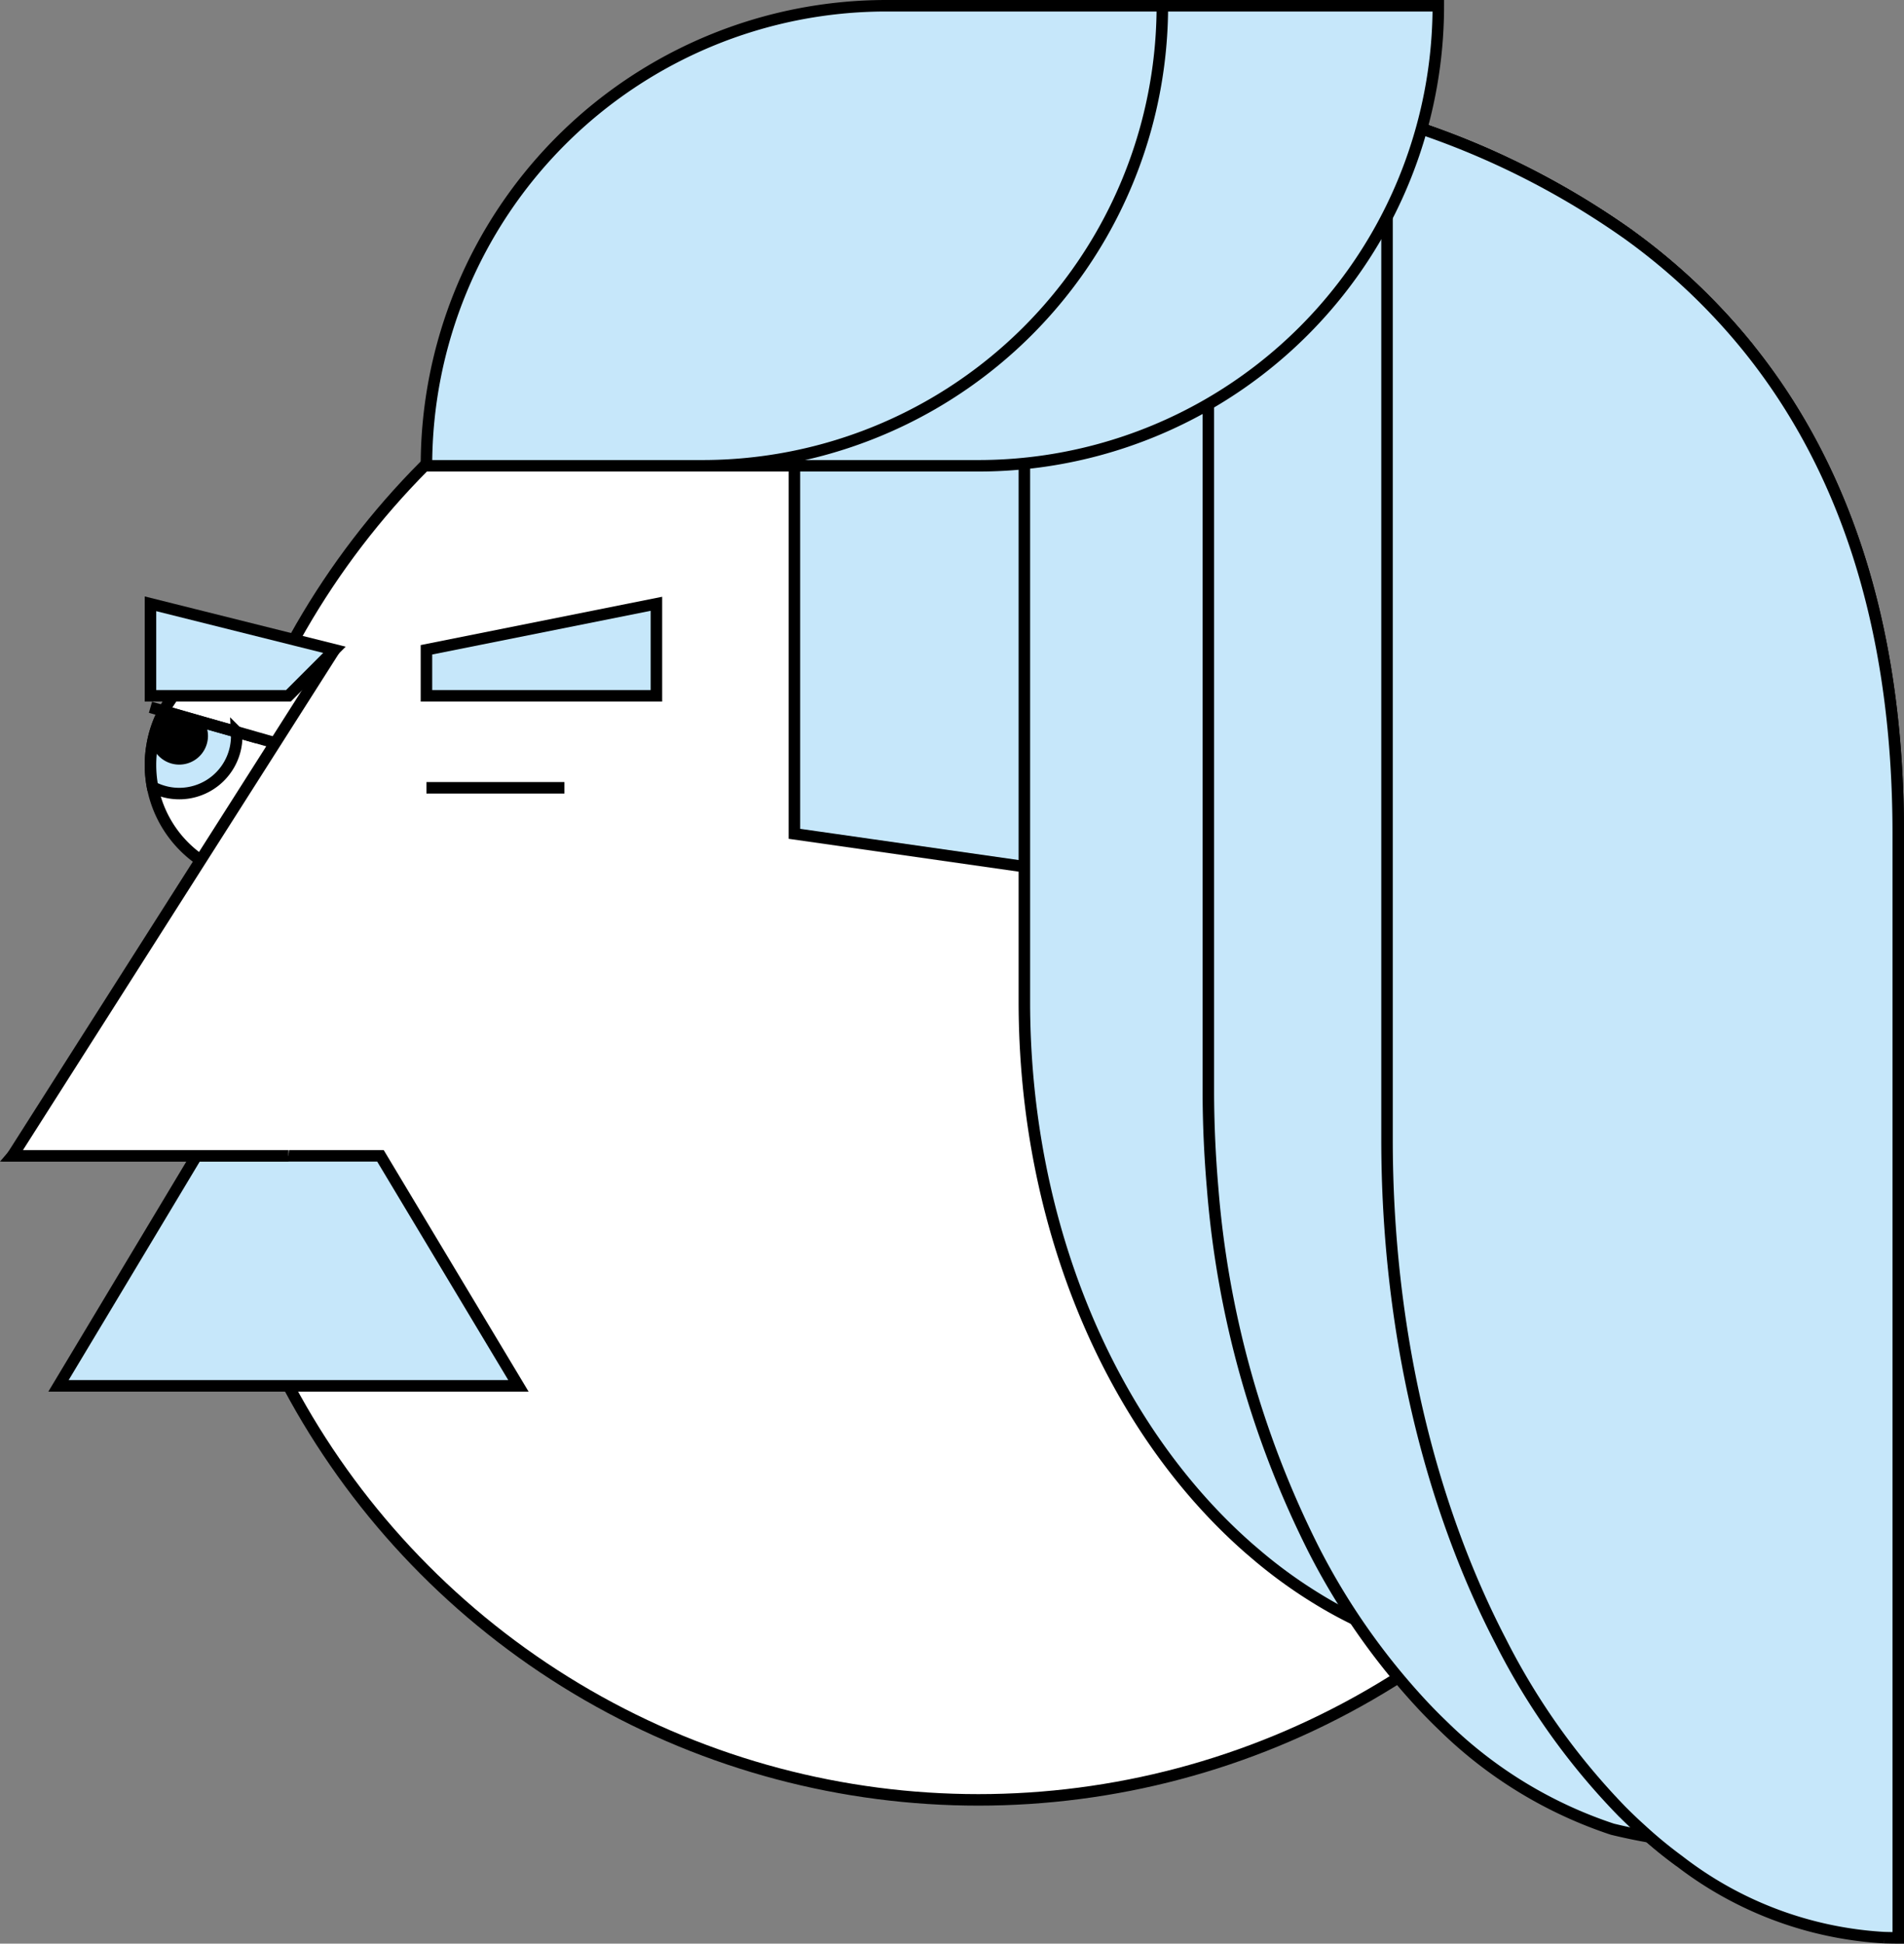 <?xml version="1.0" encoding="UTF-8"?> <svg xmlns="http://www.w3.org/2000/svg" id="Layer_1" data-name="Layer 1" width="165.587" height="169" viewBox="0 0 165.587 169"><rect x="0" y="0" width="165.587" height="169" fill="#808080" stroke="none"/> <defs> <style>.cls-1,.cls-4{fill:#fff;}.cls-1,.cls-2,.cls-3{stroke:#000;stroke-miterlimit:10;}.cls-2{fill:#c6e7fa;}.cls-3{fill:none;}</style> </defs> <title>head</title> <circle class="cls-1" cx="85.087" cy="88.5" r="68"></circle> <path class="cls-1" d="M33.087,66.5a10,10,0,0,1-19.819,1.931,10.389,10.389,0,0,1-.181-1.931,9.923,9.923,0,0,1,.144-1.681,9.767,9.767,0,0,1,.962-2.894.857.857,0,0,1,.05-.094A9.959,9.959,0,0,1,23.087,56.5,10,10,0,0,1,33.087,66.5Z"></path> <path class="cls-2" d="M17.806,62.85l-3.488-1m6.257,1.787-2.769-.787-3.488-1-.075-.019a.857.857,0,0,0-.05.094,9.767,9.767,0,0,0-.962,2.894,9.923,9.923,0,0,0-.144,1.681,10.389,10.389,0,0,0,.181,1.931A5,5,0,0,0,20.587,64C20.587,63.875,20.581,63.756,20.575,63.637Z"></path> <path d="M18.087,64a2.5,2.5,0,0,1-4.856.819,9.767,9.767,0,0,1,.962-2.894c.038-.025.082-.05.125-.075l3.488,1A2.466,2.466,0,0,1,18.087,64Z"></path> <polyline class="cls-3" points="13.087 61.5 14.243 61.831 14.318 61.85 17.806 62.85 20.575 63.637 30.587 66.5"></polyline> <path class="cls-2" d="M165.087,72.5v92c-.62,0-1.23-.01-1.85-.02a68.08,68.08,0,0,1-17.24-2.7,38,38,0,0,1-3.31-2.73,38.117,38.117,0,0,1-14.73-8.99c-.65-.62-1.29-1.27-1.91-1.94l-3.76-9.27-14.37-35.57L97.087,76.5l-28-4v-32h-32l5.5-11.01A43.171,43.171,0,0,1,79.757,5.6c1.74-.06,3.54-.09,5.37-.09A135.624,135.624,0,0,1,111.1,7.87c1.43.29,2.85.6,4.27.95q2.655.63,5.26,1.43a70.535,70.535,0,0,1,20.92,10.09,53.8,53.8,0,0,1,10.46,9.86C160.007,40.1,165.087,53.76,165.087,72.5Z"></path> <path class="cls-2" d="M141.547,20.34V144.5c-.4,0-.8-.01-1.21-.02-3.38-.11-14.67-.72-17.82-1.76a38.111,38.111,0,0,1-8.23-3.87,41.891,41.891,0,0,1-4.79-3.47l-.81-.69c-11.83-10.32-19.6-27.79-19.6-47.61V29.67L111.1,7.87c1.43.29,2.85.6,4.27.95q2.655.63,5.26,1.43A70.535,70.535,0,0,1,141.547,20.34Z"></path> <path class="cls-2" d="M152.007,30.2V160.5c-.4,0-.8-.01-1.21-.02a51.737,51.737,0,0,1-10.57-1.43,38.117,38.117,0,0,1-14.73-8.99c-.65-.62-1.29-1.27-1.91-1.94a59.61,59.61,0,0,1-9.36-13.43,84.767,84.767,0,0,1-8.77-31.41c-.24-2.79-.37-5.63-.37-8.52V17.42l10.28-8.6q2.655.63,5.26,1.43a70.535,70.535,0,0,1,20.92,10.09A53.8,53.8,0,0,1,152.007,30.2Z"></path> <path class="cls-2" d="M165.087,72.5v96c-.41,0-.8-.01-1.21-.02a32.1,32.1,0,0,1-17.88-6.7,38,38,0,0,1-3.31-2.73c-.56-.5-1.11-1.03-1.65-1.57a59.964,59.964,0,0,1-10.52-14.76c-6.19-11.92-9.89-27.11-9.89-43.64V10.25a70.535,70.535,0,0,1,20.92,10.09,53.8,53.8,0,0,1,10.46,9.86C160.007,40.1,165.087,53.76,165.087,72.5Z"></path> <path class="cls-2" d="M101.087.5h24a0,0,0,0,1,0,0v0a40,40,0,0,1-40,40h-24a0,0,0,0,1,0,0v0A40,40,0,0,1,101.087.5Z"></path> <path class="cls-2" d="M77.087.5h24a0,0,0,0,1,0,0v0a40,40,0,0,1-40,40h-24a0,0,0,0,1,0,0v0A40,40,0,0,1,77.087.5Z"></path> <polyline class="cls-3" points="29.087 68.5 37.087 60.5 57.087 60.5"></polyline> <polyline class="cls-1" points="25.087 72.5 1.087 100.5 25.087 100.5"></polyline> <polygon class="cls-2" points="17.087 100.5 5.087 120.5 45.087 120.5 33.087 100.5 17.087 100.5"></polygon> <polygon class="cls-4" points="9.087 88.5 33.087 76.5 41.087 60.5 29.087 56.5 9.087 88.5"></polygon> <polygon class="cls-2" points="57.087 60.5 37.087 60.5 37.087 56.5 57.087 52.5 57.087 60.5"></polygon> <polyline class="cls-1" points="29.087 56.5 1.087 100.5 25.087 100.5"></polyline> <line class="cls-3" x1="37.087" y1="68.5" x2="49.087" y2="68.5"></line> <polygon class="cls-2" points="25.087 60.5 13.087 60.5 13.087 52.5 29.087 56.5 25.087 60.5"></polygon> </svg> 